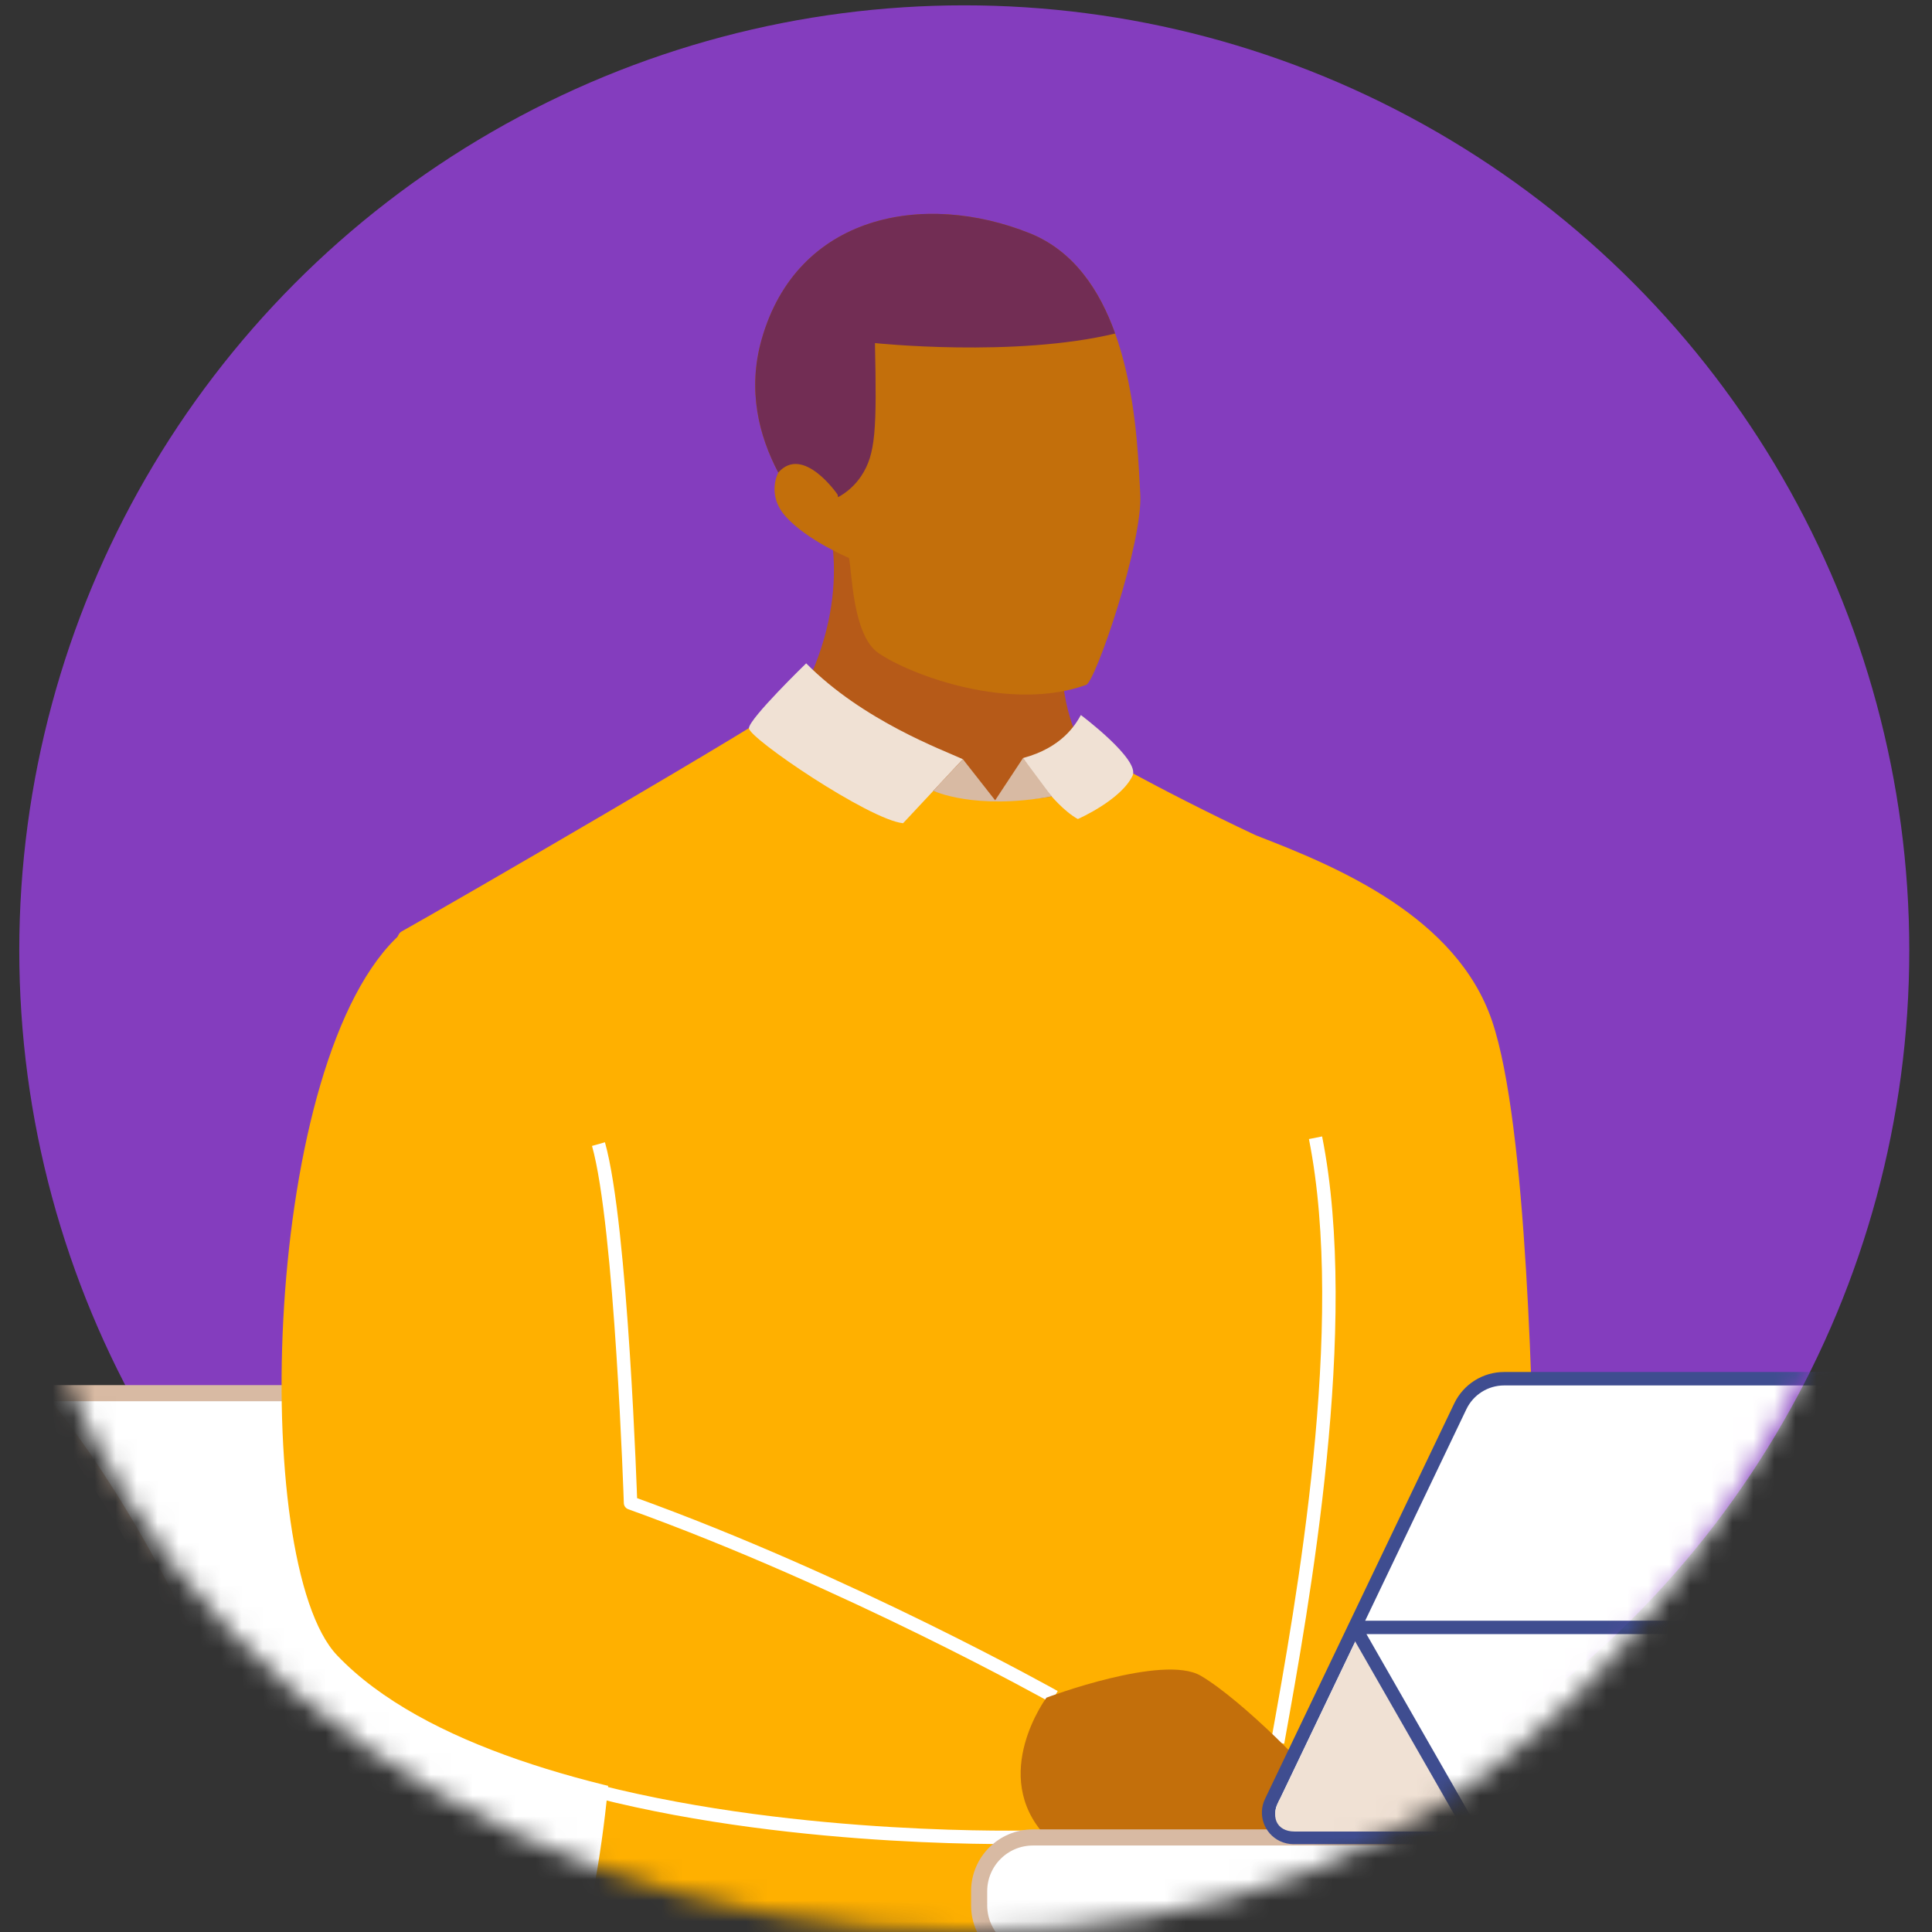 <?xml version="1.0" encoding="UTF-8"?>
<svg width="92px" height="92px" viewBox="0 0 92 92" version="1.1" xmlns="http://www.w3.org/2000/svg" xmlns:xlink="http://www.w3.org/1999/xlink">
    <rect x="0" y="0" width="92" height="92" fill="#333333" stroke="none"/>
    <title>Untitled</title>
    <defs>
        <path d="M58.035,97 C83.119,97 94.914,80.439 103.454,57.711 C111.994,34.984 83.508,0.022 58.424,0.022 C38.438,0.022 6.296,-1.402 0.123,18.861 C-1.452,24.03 12.617,53.301 12.617,57.711 C12.617,79.41 32.951,97 58.035,97 Z" id="path-1"></path>
    </defs>
    <g id="Page-1" stroke="none" stroke-width="1" fill="none" fill-rule="evenodd">
        <g id="Group-6" transform="translate(-12, -5)">
            <circle id="Oval-Copy-4" fill="#843DBE" cx="57.918" cy="50.254" r="45"></circle>
            <mask id="mask-2" fill="white">
                <use xlink:href="#path-1"></use>
            </mask>
            <g id="Mask"></g>
            <g id="Group-94" mask="url(#mask-2)">
                <g transform="translate(71.918, 102.054) scale(-1, 1) translate(-71.918, -102.054) translate(12.918, 15.054)" id="Group-93">
                    <g transform="translate(0, 0.023)">
                        <path d="M102.885,101.254 C102.885,72.234 117.297,56.265 117.297,56.265 L74.458,56.265 C74.458,56.265 60.046,72.234 60.046,101.254 L102.885,101.254 Z" id="Fill-3" fill="#FFFFFF"></path>
                        <path d="M102.885,101.254 C102.885,72.234 117.297,56.265 117.297,56.265 L74.458,56.265 C74.458,56.265 60.046,72.234 60.046,101.254 L102.885,101.254 Z" id="Stroke-5" stroke="#D8BAA3" stroke-width="0.768"></path>
                        <path d="M32.101,74.428 C49.637,78.652 58.423,73.893 60.015,70.99 C60.015,70.99 59.138,65.54 59.786,57.091 C60.434,48.641 59.072,29.718 59.072,29.718 C55.208,31.204 49.553,33.582 47.869,38.536 C46.186,43.489 45.921,57.061 45.821,62.863 C45.821,62.863 36.824,65.949 32.794,68.056 C31.872,68.537 31.357,69.55 31.514,70.578 L32.101,74.428 Z" id="Fill-19" fill="#FFB000"></path>
                        <path d="M49.408,62.863 C49.408,62.863 47.661,62.17 44.188,62.936" id="Stroke-21" stroke="#FFFFFF" stroke-width="0.64" stroke-linejoin="round"></path>
                        <path d="M33.085,71.336 C33.28,72.536 32.78,73.744 31.793,74.454 L31.592,74.596 C30.218,75.544 27.584,76.311 26.959,76.269 C26.335,76.227 22.495,75.516 22.495,75.516 C22.495,75.516 22.358,74.993 22.92,74.303 C23.482,73.613 27.598,74.161 26.093,72.646 C25.423,71.973 22.089,73.492 20.639,75.177 C19.188,76.861 18.5,75.526 18.5,75.526 C18.5,75.526 19.889,72.406 20.384,71.841 C20.879,71.277 24.192,68.879 26.431,68.513 C27.498,68.339 28.998,68.438 30.488,68.696 C31.828,68.933 32.871,69.992 33.085,71.336" id="Fill-23" fill="#C36F0B"></path>
                        <path d="M80.745,22.985 C82.007,24.022 97.562,33.037 99.79,34.276 C102.018,35.515 89.394,62.708 89.787,72.411 C90.079,79.612 92.055,85.93 92.055,85.93 C92.055,85.93 69.772,89.211 56.892,84.703 C56.892,84.703 59.567,80.735 58.081,72.517 C56.877,65.85 54.426,47.341 55.109,40.22 C55.357,37.643 55.803,31.254 59.077,29.718 C64.031,27.392 67.448,25.366 67.448,25.366 L80.745,22.985 Z" id="Fill-49" fill="#FFB000"></path>
                        <path d="M58.08,72.901 C56.876,66.234 54.496,53.034 56.274,44.101" id="Stroke-51" stroke="#FFFFFF" stroke-width="0.64" stroke-linejoin="round"></path>
                        <path d="M99.79,34.35 C106.428,40.196 107.061,64.351 102.862,68.753 C94.639,77.372 69.819,77.275 69.819,77.275 C69.819,77.275 67.222,76.9 68.708,70.857 C68.708,70.857 87.109,61.564 88.892,61.619 C88.892,61.619 88.595,44.38 92.36,39.229 C96.124,34.079 99.009,33.663 99.79,34.35" id="Fill-53" fill="#FFB000"></path>
                        <path d="M90.451,75.229 C80.708,77.706 69.819,77.405 69.819,77.405" id="Stroke-55" stroke="#FFFFFF" stroke-width="0.64" stroke-linecap="round" stroke-linejoin="round"></path>
                        <path d="M68.708,70.728 C68.708,70.728 78.49,65.236 88.892,61.49 C88.892,61.49 89.325,48.28 90.419,44.404" id="Stroke-57" stroke="#FFFFFF" stroke-width="0.64" stroke-linejoin="round"></path>
                        <path d="M69.088,70.765 C69.088,70.765 63.533,68.667 61.737,69.722 C59.772,70.874 56.134,74.556 55.922,75.176 C55.709,75.795 55.775,76.442 55.813,77.107 C55.852,77.773 62.508,77.761 63.296,77.715 C64.084,77.669 68.407,78.136 69.137,77.344 C71.817,74.44 69.088,70.765 69.088,70.765" id="Fill-59" fill="#C36F0B"></path>
                        <path d="M79.63,14.287 C79.63,14.287 78.144,17.999 80.745,22.991 C80.745,22.991 77.178,28.072 71.529,28.04 C64.233,28 67.442,25.366 67.442,25.366 C67.442,25.366 68.557,23.581 68.338,20.387 L79.63,14.287 Z" id="Fill-61" fill="#B65A18"></path>
                        <path d="M78.49,16.493 C78.341,17.187 78.319,20.182 77.082,21.024 C75.479,22.115 70.764,23.825 67.197,22.537 C66.741,22.372 64.472,15.7 64.621,13.422 C64.769,11.144 64.819,3.069 69.869,1.038 C74.918,-0.993 80.964,0.142 82.648,6.09 C83.337,8.522 82.769,10.698 81.856,12.428 C81.856,12.428 82.44,13.475 81.504,14.518 C80.486,15.656 78.49,16.493 78.49,16.493" id="Fill-63" fill="#C36F0B"></path>
                        <path d="M81.858,12.426 C80.671,11.084 79.035,13.471 79.035,13.471 L79.012,13.599 C78.564,13.357 78.184,13.008 77.903,12.584 C77.22,11.549 77.163,10.399 77.254,6.26 C77.254,6.26 70.623,6.961 65.814,5.805 C66.552,3.74 67.786,1.873 69.871,1.034 C74.923,-0.997 80.968,0.138 82.651,6.086 C83.339,8.517 82.771,10.697 81.858,12.426" id="Fill-65" fill="#722D54"></path>
                        <path d="M73.066,26.076 C73.99,25.647 77.821,24.252 80.529,21.51 C80.529,21.51 83.231,24.131 83.255,24.596 C83.279,25.062 77.532,28.959 75.914,29.124 L73.066,26.076 Z" id="Fill-67" fill="#F0E1D4"></path>
                        <path d="M67.448,23.972 C67.704,24.434 68.352,25.524 70.202,26.02 C70.202,26.02 68.847,28.232 67.592,28.925 C67.592,28.925 65.544,28.029 64.987,26.862 C64.618,26.093 67.448,23.972 67.448,23.972" id="Fill-69" fill="#F0E1D4"></path>
                        <path d="M70.202,26.02 L71.53,28.033 L73.066,26.076 L74.474,27.581 C74.474,27.581 72.511,28.517 68.842,27.846 L70.202,26.02 Z" id="Fill-71" fill="#D8BAA3"></path>
                        <g id="Group-76" transform="translate(0, 77.312)">
                            <path d="M0,0.109 L69.732,0.109 C71.146,0.109 72.292,1.255 72.292,2.669 L72.292,3.347 C72.292,4.761 71.146,5.907 69.732,5.907 L0.128,5.907" id="Fill-73" fill="#FFFFFF"></path>
                            <path d="M0,0.109 L69.732,0.109 C71.146,0.109 72.292,1.255 72.292,2.669 L72.292,3.347 C72.292,4.761 71.146,5.907 69.732,5.907 L0.128,5.907" id="Stroke-75" stroke="#D8BAA3" stroke-width="0.768"></path>
                        </g>
                        <path d="M57.322,77.421 L29.44,77.421 C28.549,77.421 27.737,76.909 27.352,76.105 L18.34,57.274 C18.057,56.683 18.306,55.975 18.897,55.693 C19.057,55.616 19.232,55.576 19.41,55.576 L47.292,55.576 C48.183,55.576 48.995,56.088 49.38,56.892 L58.392,75.726 C58.674,76.317 58.423,77.024 57.832,77.306 C57.672,77.381 57.498,77.421 57.322,77.421" id="Fill-83" fill="#FFFFFF"></path>
                        <path d="M57.322,77.421 L29.44,77.421 C28.549,77.421 27.737,76.909 27.352,76.105 L18.34,57.274 C18.057,56.683 18.306,55.975 18.897,55.693 C19.057,55.616 19.232,55.576 19.41,55.576 L47.292,55.576 C48.183,55.576 48.995,56.088 49.38,56.892 L58.392,75.726 C58.674,76.317 58.423,77.024 57.832,77.306 C57.672,77.381 57.498,77.421 57.322,77.421 Z" id="Stroke-85" stroke="#3F4D90" stroke-width="0.64"></path>
                        <path d="M57.277,77.138 L29.844,77.138 C29.011,77.107 28.264,76.617 27.904,75.866 L23.936,67.565 L23.996,67.46 L54.076,67.46 L54.126,67.564 L57.921,75.5 C58.496,76.426 58.121,77.138 57.277,77.138" id="Fill-87" fill="#F0E1D4"></path>
                        <path d="M54.4,67.419 L49.299,76.325 C48.915,76.996 48.102,77.423 47.21,77.423 L19.328,77.423 C18.455,77.423 17.882,76.663 18.258,76.005 L23.178,67.419 L54.4,67.419 Z" id="Fill-89" fill="#FFFFFF"></path>
                        <path d="M54.4,67.419 L49.299,76.325 C48.915,76.996 48.102,77.423 47.21,77.423 L19.328,77.423 C18.455,77.423 17.882,76.663 18.258,76.005 L23.178,67.419 L54.4,67.419 Z" id="Stroke-91" stroke="#3F4D90" stroke-width="0.64" stroke-linejoin="round"></path>
                    </g>
                </g>
            </g>
        </g>
    </g>
</svg>